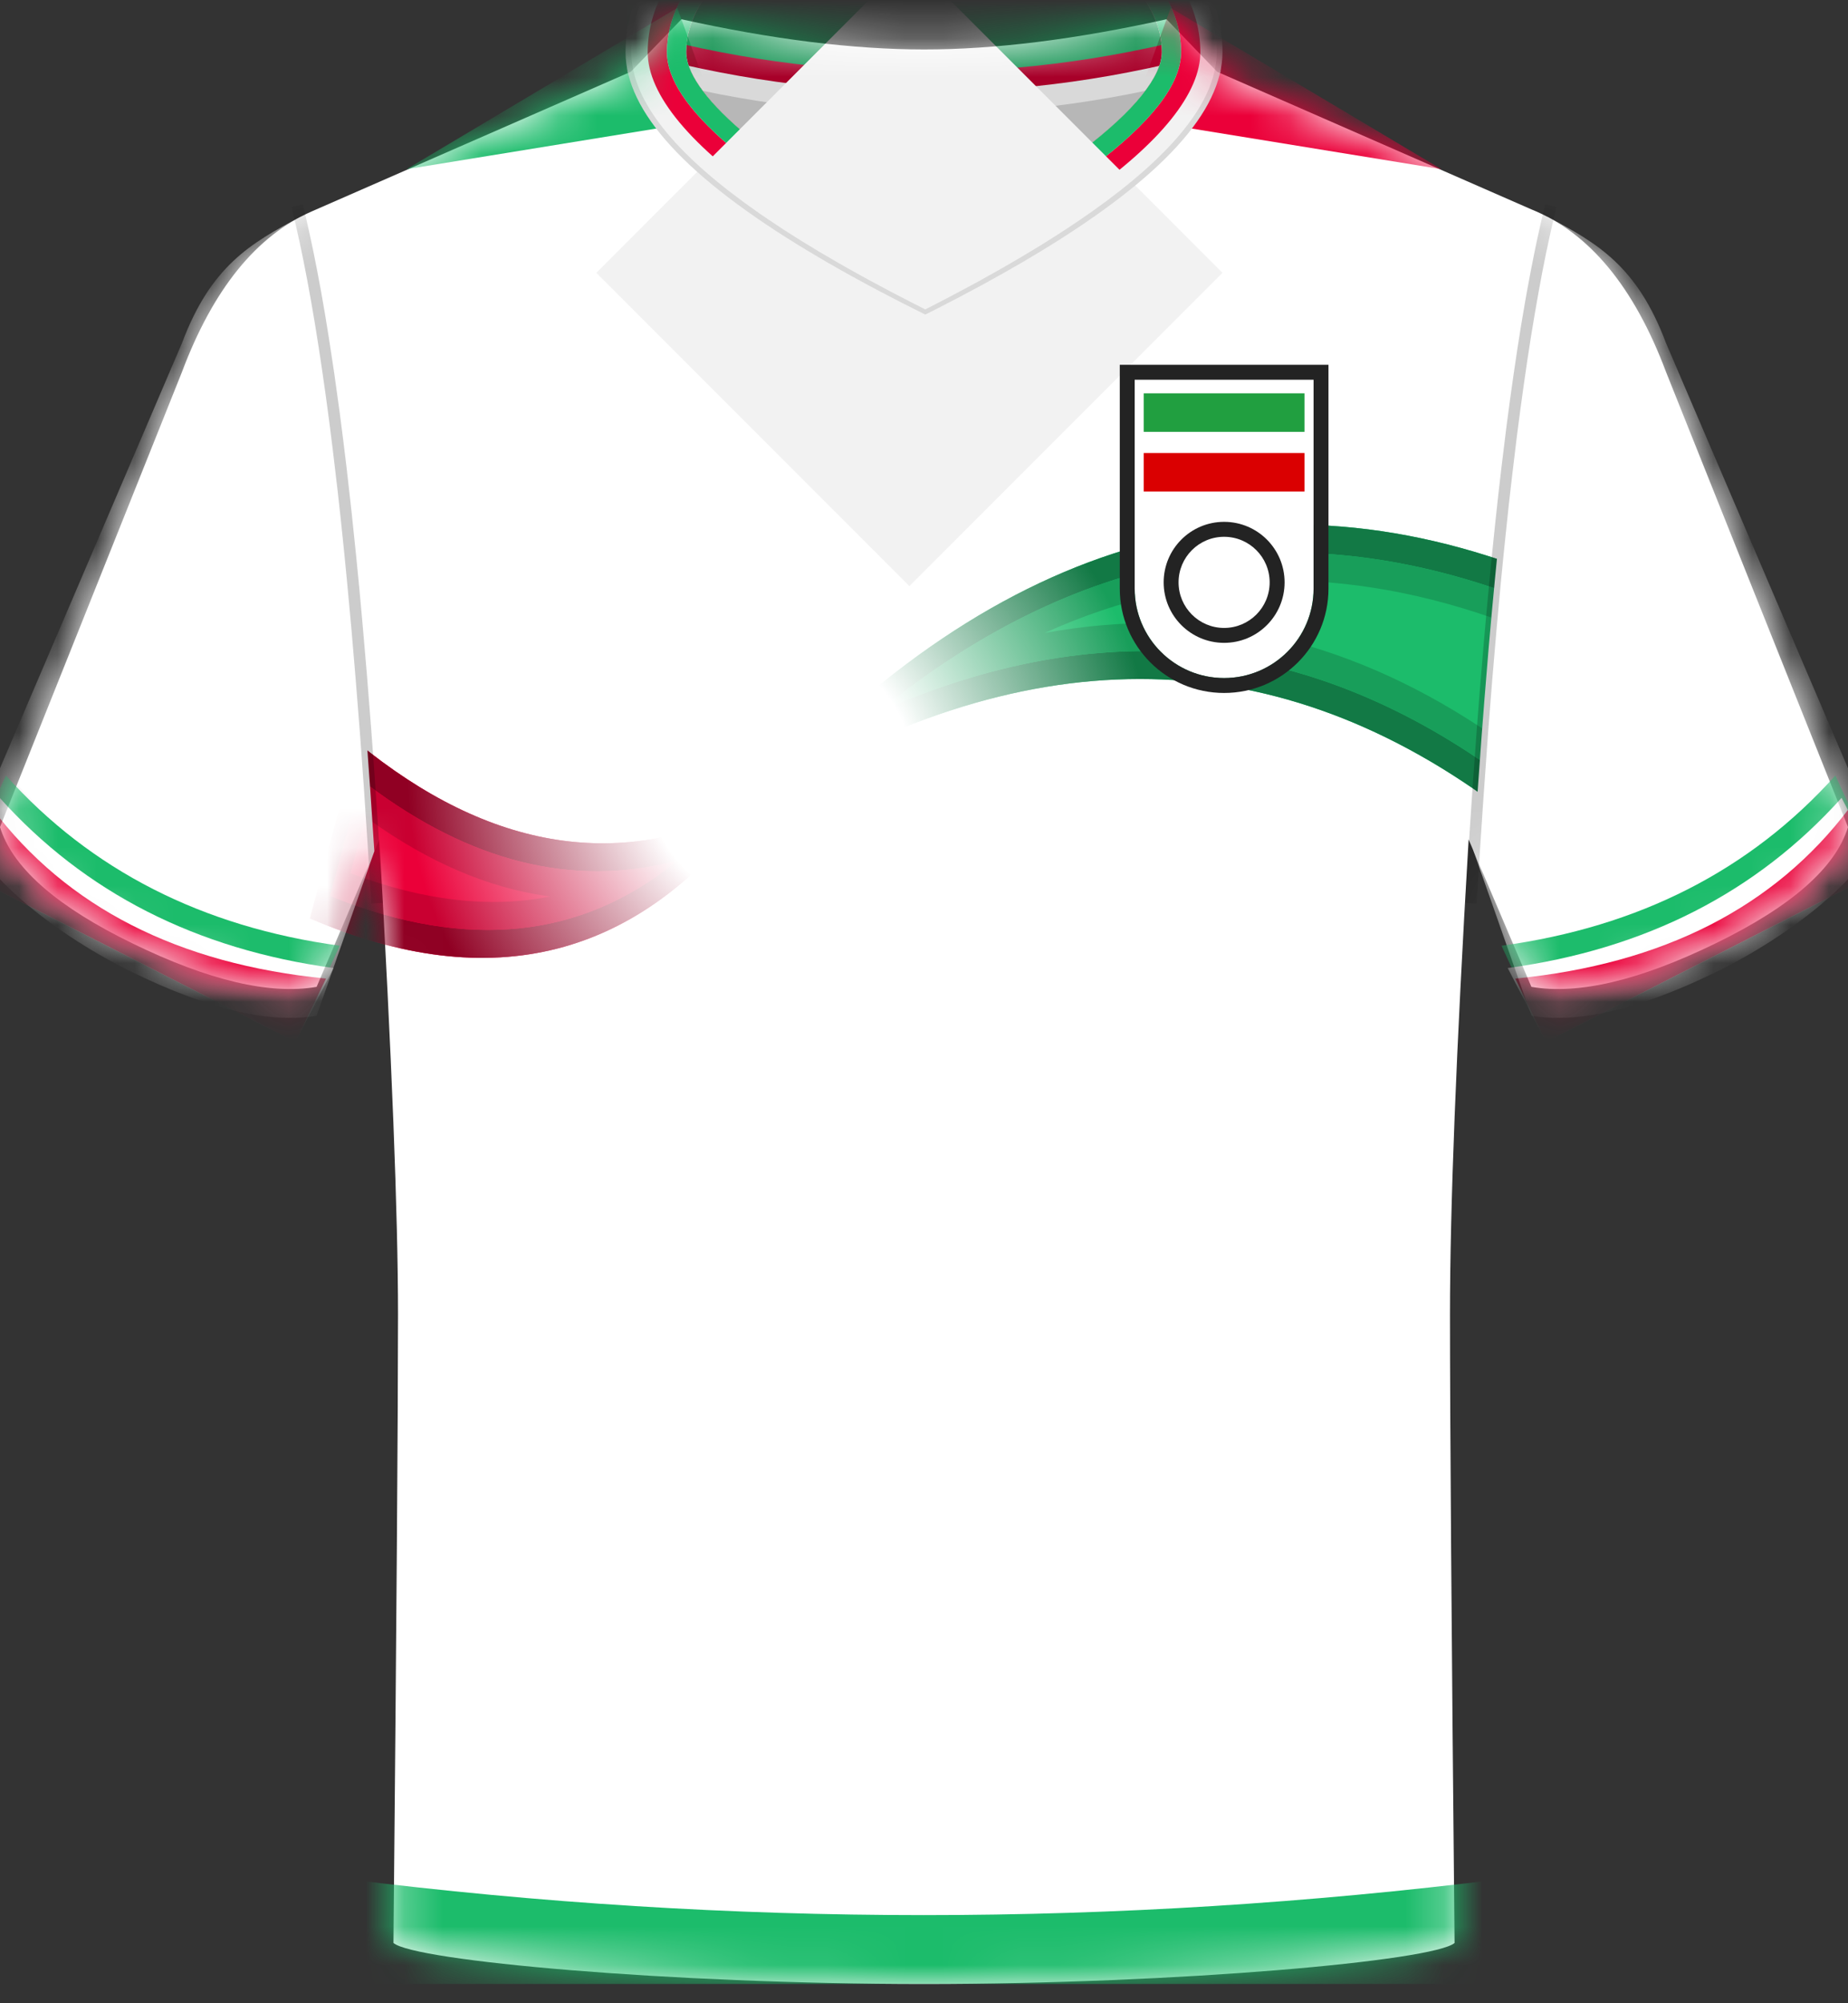 <?xml version="1.0" encoding="UTF-8"?><svg xmlns="http://www.w3.org/2000/svg" xmlns:xlink="http://www.w3.org/1999/xlink" width="48px" height="52px" viewBox="0 0 48 52" version="1.1">
    <rect x="0" y="0" width="48" height="52" fill="#333333" stroke="none"/>
    <title>Iran_Home</title>
    <defs>
        <path d="M10.22,49.935 C10.299,41.609 10.338,36.169 10.338,33.616 C10.338,31.062 10.177,26.954 9.854,21.291 L8.224,25.116 C7.011,25.326 5.418,24.951 3.446,23.991 C1.527,23.058 0.387,22.079 0.028,21.054 L0,20.969 L4.725,9.16 C5.534,7.006 6.661,5.614 8.106,4.984 L16.384,1.363 L17.701,0 C20.054,0.522 22.154,0.783 24.001,0.784 C25.838,0.785 27.938,0.524 30.299,0 L31.614,1.363 L39.776,4.935 C41.278,5.539 42.445,6.948 43.275,9.16 L48,20.969 C47.675,22.024 46.527,23.032 44.554,23.991 C42.582,24.951 40.989,25.326 39.776,25.116 L38.146,21.291 C37.823,26.758 37.662,30.866 37.662,33.616 C37.662,36.366 37.701,41.805 37.781,49.935 C37.246,50.399 30.623,51 24.001,51 C17.378,51 10.755,50.399 10.22,49.935 Z" id="path-1"/>
        <radialGradient cx="50%" cy="50%" fx="50%" fy="50%" r="39.73%" id="radialGradient-3">
            <stop stop-color="#FFFFFF" offset="0%"/>
            <stop stop-color="#FFFFFF" offset="35.749%"/>
            <stop stop-color="#FFFFFF" stop-opacity="0" offset="100%"/>
        </radialGradient>
        <path d="M44.025,3.279 L49.5,16.062 C49.175,17.118 47.277,18.65 45.304,19.61 C43.332,20.57 41.739,20.945 40.526,20.735 L39.027,16.466 L39.128,14.944 L39.233,13.481 L39.306,12.537 L39.418,11.171 L39.496,10.293 L39.576,9.441 L39.657,8.615 L39.783,7.424 L39.913,6.291 L40.003,5.569 L40.094,4.872 L40.187,4.202 L40.282,3.557 L40.38,2.938 L40.479,2.346 L40.58,1.779 L40.683,1.238 C40.701,1.15 40.718,1.063 40.735,0.978 L40.842,0.476 L40.95,0 C42.25,0.686 43.274,1.279 44.025,3.279 Z M5.475,3.279 L0,16.062 C0.325,17.118 2.223,18.65 4.196,19.61 C6.168,20.57 7.761,20.945 8.974,20.735 L10.473,16.466 L10.372,14.944 L10.267,13.481 L10.194,12.537 L10.082,11.171 L10.004,10.293 L9.924,9.441 L9.843,8.615 L9.717,7.424 L9.587,6.291 L9.497,5.569 L9.406,4.872 L9.313,4.202 L9.218,3.557 L9.12,2.938 L9.021,2.346 L8.92,1.779 L8.817,1.238 C8.799,1.15 8.782,1.063 8.765,0.978 L8.658,0.476 L8.55,0 C7.25,0.686 6.226,1.279 5.475,3.279 Z" id="path-4"/>
    </defs>
    <g id="Iran_Home" stroke="none" stroke-width="1" fill="none" fill-rule="evenodd">
        <g id="TeamKit-/-XXX" transform="translate(0, 0.5)">
            <mask id="mask-2" fill="white">
                <use xlink:href="#path-1"/>
            </mask>
            <use id="Shirt-Mask" fill="#FFFFFF" xlink:href="#path-1"/>
            <g id="Pattern" mask="url(#mask-2)">
                <g transform="translate(23.181, 20.398) rotate(-345) translate(-23.181, -20.398) translate(8.078, 8.319)">
                    <path d="M11.632,6.801 L11.632,12.806 C19.678,13.889 25.869,10.224 30.206,1.811 C24.632,7.794 18.44,9.457 11.632,6.801 Z" id="Path-66-Copy" fill="#1CBC6B" fill-rule="evenodd" transform="translate(20.919, 7.401) rotate(-180) translate(-20.919, -7.401) "/>
                    <path d="M30.206,1.811 C25.869,10.224 19.678,13.889 11.632,12.806 L11.632,6.801 C18.44,9.457 24.632,7.794 30.206,1.811 Z M27.712,4.965 L27.61,5.047 C22.875,8.822 17.731,9.726 12.185,7.763 L11.987,7.692 L11.987,12.104 L12.13,12.121 C18.514,12.836 23.678,10.482 27.634,5.073 L27.712,4.965 Z" id="Path-66-Copy-2" fill="#127945" fill-rule="nonzero" transform="translate(20.919, 7.401) rotate(-180) translate(-20.919, -7.401) "/>
                    <path d="M29.851,2.556 L29.772,2.665 C25.817,8.074 20.652,10.428 14.269,9.713 L14.126,9.696 L14.126,5.284 L14.324,5.355 C19.869,7.318 25.013,6.413 29.748,2.639 L29.851,2.556 Z M26.164,5.692 L26.213,5.652 L26.201,5.657 C22.564,7.381 18.711,7.568 14.645,6.22 L14.481,6.165 L14.481,8.989 L14.665,9.007 C19.11,9.423 22.941,8.315 26.164,5.692 Z" id="Path" fill="#189E5A" fill-rule="nonzero" transform="translate(21.988, 6.197) scale(-1, -1) translate(-21.988, -6.197) "/>
                    <path d="M1.25,14.103 L1.25,18.837 C6.338,19.574 9.799,17.626 11.632,12.991 C8.782,15.575 5.321,15.946 1.25,14.103 Z" id="Path-66" fill="#EB0039" fill-rule="evenodd"/>
                    <path d="M11.632,12.991 C9.799,17.626 6.338,19.574 1.25,18.837 L1.25,14.103 C5.321,15.946 8.782,15.575 11.632,12.991 Z M10.075,14.921 L10.018,14.953 C7.632,16.296 4.898,16.344 1.819,15.106 L1.606,15.018 L1.606,18.137 L1.719,18.151 C5.434,18.582 8.206,17.505 10.046,14.961 L10.075,14.921 Z" id="Path-66-Copy-3" fill="#900023" fill-rule="nonzero"/>
                    <path d="M10.075,14.921 L10.046,14.961 C8.206,17.505 5.434,18.582 1.719,18.151 L1.606,18.137 L1.606,15.018 L1.819,15.106 C4.898,16.344 7.632,16.296 10.018,14.953 L10.075,14.921 Z M1.961,15.92 L1.961,17.431 L2.035,17.438 C3.999,17.625 5.684,17.374 7.088,16.693 L7.13,16.672 L7.016,16.687 C5.484,16.866 3.842,16.626 2.09,15.97 L1.961,15.92 Z" id="Path" fill="#C90031" fill-rule="nonzero"/>
                    <circle id="Oval" fill="url(#radialGradient-3)" fill-rule="evenodd" cx="12.079" cy="12.079" r="12.079"/>
                </g>
            </g>
            <g id="Bottom" mask="url(#mask-2)">
                <g transform="translate(9.002, -0.294)">
                    <path d="M0,48.571 C4.993,49.194 9.988,49.506 14.988,49.506 C19.987,49.506 24.989,49.194 29.995,48.571 L29.995,51.294 L0,51.294 L0,48.571 Z" id="Bottom" fill="#1CBC6B"/>
                    <g id="Group-2" stroke-width="1" fill="none" transform="translate(1.036, 0)">
                        <polygon id="Triangle" fill="#EB0039" transform="translate(23.623, 2.811) rotate(-250) translate(-23.623, -2.811) " points="23.623 -1.208 25.151 6.83 22.094 6.83"/>
                        <polygon id="Triangle-Copy" fill="#1CBC6B" transform="translate(4.3, 2.811) scale(-1, 1) rotate(-250) translate(-4.3, -2.811) " points="4.3 -1.208 5.828 6.83 2.771 6.83"/>
                    </g>
                </g>
            </g>
            <g id="Cuffs" mask="url(#mask-2)" fill="#000000" fill-opacity="0.1">
                <g transform="translate(-0.917, 19.644)">
                    <path d="M40.007,4.419 C41.793,4.175 43.409,3.685 44.854,2.948 C46.299,2.212 47.574,1.229 48.679,-4.61852778e-14 L49.833,2.494 L41.161,6.913 L40.007,4.419 Z M9.826,4.419 C8.04,4.175 6.425,3.685 4.979,2.948 C3.534,2.212 2.259,1.229 1.154,6.35935749e-13 L0,2.494 L8.672,6.913 L9.826,4.419 Z"/>
                </g>
            </g>
            <g id="Sleeves" mask="url(#mask-2)">
                <g transform="translate(-0.75, 5.131)">
                    <mask id="mask-5" fill="white">
                        <use xlink:href="#path-4"/>
                    </mask>
                    <use id="Combined-Shape" stroke="none" fill="#FFFFFF" fill-rule="evenodd" xlink:href="#path-4"/>
                </g>
            </g>
            <g id="Cuffs" mask="url(#mask-2)">
                <g transform="translate(-1.093, 19.631)">
                    <g id="Group" transform="translate(-0, 0)">
                        <path d="M0.192,2.083 C1.894,2.677 3.556,2.974 5.178,2.974 C6.8,2.974 8.382,2.677 9.925,2.083 L9.82,4.83 L0.087,4.83 L0.192,2.083 Z" id="Cuff-Blue" fill="#1CBC6B" transform="translate(5.006, 3.457) scale(-1, 1) rotate(-27) translate(-5.006, -3.457) "/>
                        <path d="M0.051,2.667 C1.753,3.261 3.415,3.558 5.037,3.558 C6.66,3.558 8.242,3.261 9.784,2.667 L9.798,4.825 L0.066,4.825 L0.051,2.667 Z" id="Cuff-Blue-Copy" fill="#FFFFFF" transform="translate(4.925, 3.746) scale(-1, 1) rotate(-27) translate(-4.925, -3.746) "/>
                        <path d="M-0.021,2.971 C1.777,3.675 3.487,4.026 5.109,4.026 C6.731,4.026 8.265,3.675 9.711,2.971 L9.676,4.795 L-0.057,4.795 L-0.021,2.971 Z" id="Cuff-Blue-Copy-2" fill="#EB0039" transform="translate(4.827, 3.883) scale(-1, 1) rotate(-27) translate(-4.827, -3.883) "/>
                    </g>
                    <g id="Group-Copy" transform="translate(45.006, 3.46) scale(-1, 1) translate(-45.006, -3.46) translate(40, 0)">
                        <path d="M0.192,2.083 C1.894,2.677 3.556,2.974 5.178,2.974 C6.8,2.974 8.382,2.677 9.925,2.083 L9.82,4.83 L0.087,4.83 L0.192,2.083 Z" id="Cuff-Blue" fill="#1CBC6B" transform="translate(5.006, 3.457) scale(-1, 1) rotate(-27) translate(-5.006, -3.457) "/>
                        <path d="M0.051,2.667 C1.753,3.261 3.415,3.558 5.037,3.558 C6.66,3.558 8.242,3.261 9.784,2.667 L9.798,4.825 L0.066,4.825 L0.051,2.667 Z" id="Cuff-Blue-Copy" fill="#FFFFFF" transform="translate(4.925, 3.746) scale(-1, 1) rotate(-27) translate(-4.925, -3.746) "/>
                        <path d="M-0.021,2.971 C1.777,3.675 3.487,4.026 5.109,4.026 C6.731,4.026 8.265,3.675 9.711,2.971 L9.676,4.795 L-0.057,4.795 L-0.021,2.971 Z" id="Cuff-Blue-Copy-2" fill="#EB0039" transform="translate(4.827, 3.883) scale(-1, 1) rotate(-27) translate(-4.827, -3.883) "/>
                    </g>
                </g>
            </g>
            <g id="Neck" mask="url(#mask-2)">
                <g transform="translate(24, 1.595) scale(-1, 1) translate(-24, -1.595) translate(16.247, -4.476)">
                    <path d="M1.003,5.976 L14.503,5.976 C11.939,9.199 9.689,10.811 7.753,10.811 C5.817,10.811 3.567,9.199 1.003,5.976 Z" id="Neck-Inside" fill="#B7B7B7" fill-rule="evenodd"/>
                    <path d="M15.455,2.105 L15.455,5.855 C12.888,6.575 10.32,6.935 7.753,6.935 C5.185,6.935 2.617,6.575 0.05,5.855 L0.05,2.105 L15.455,2.105 Z" id="Path" fill="#D9D9D9" fill-rule="nonzero"/>
                    <path d="M15.455,1.075 L15.455,4.825 C12.888,5.545 10.32,5.905 7.753,5.905 C5.185,5.905 2.617,5.545 0.05,4.825 L0.05,1.075 L15.455,1.075 Z" id="Path-Copy" fill="#139352" fill-rule="nonzero"/>
                    <path d="M0.05,4.758 C2.617,5.478 5.185,5.838 7.753,5.838 C10.32,5.838 12.888,5.478 15.455,4.758 L15.455,5.286 C12.888,6.006 10.32,6.366 7.753,6.366 C5.185,6.366 2.617,6.006 0.05,5.286 Z M13.73,2.732 L13.73,3.26 L1.775,3.26 L1.775,2.732 L13.73,2.732 Z" id="Neck-Back-Stripe" fill="#A80029" fill-rule="nonzero"/>
                    <path d="M7.753,0.075 C11.993,0.075 15.43,2.426 15.43,5.325 C15.43,6.639 14.247,8.1 11.88,9.708 L11.45,9.993 C11.377,10.041 11.302,10.089 11.226,10.137 L10.759,10.427 C10.679,10.475 10.599,10.524 10.517,10.573 L10.013,10.867 C9.841,10.966 9.665,11.065 9.485,11.165 L8.932,11.465 C8.838,11.515 8.743,11.566 8.646,11.616 L8.057,11.921 C7.956,11.972 7.855,12.024 7.753,12.075 L7.151,11.768 C6.954,11.667 6.762,11.566 6.573,11.465 L6.021,11.165 C5.84,11.065 5.664,10.966 5.492,10.867 L4.989,10.573 L4.51,10.282 C4.354,10.185 4.203,10.089 4.055,9.993 L3.625,9.708 C1.258,8.1 0.075,6.639 0.075,5.325 C0.075,2.426 3.512,0.075 7.753,0.075 Z M7.753,1.575 C4.246,1.575 1.575,3.402 1.575,5.325 C1.575,5.951 2.26,6.833 3.656,7.889 L3.991,8.135 C4.049,8.177 4.108,8.219 4.168,8.261 L4.541,8.516 C4.605,8.559 4.671,8.603 4.737,8.646 L5.148,8.91 L5.585,9.179 C5.659,9.225 5.735,9.27 5.812,9.316 L6.287,9.592 L6.788,9.874 L7.314,10.16 L7.753,10.39 L8.191,10.16 L8.718,9.874 C8.803,9.826 8.888,9.779 8.971,9.732 L9.459,9.453 C9.618,9.361 9.772,9.269 9.922,9.179 L10.358,8.909 L10.77,8.645 C10.836,8.602 10.901,8.559 10.966,8.516 L11.339,8.26 L11.686,8.01 L12.008,7.766 L12.305,7.529 C13.348,6.67 13.884,5.943 13.927,5.397 L13.93,5.325 C13.93,3.402 11.259,1.575 7.753,1.575 Z" id="Neck-Front-Stripe" fill="#EB0039" fill-rule="nonzero"/>
                    <path d="M7.753,0.075 C11.993,0.075 15.43,2.426 15.43,5.325 C15.43,6.639 14.247,8.1 11.88,9.708 L11.45,9.993 L11.226,10.137 L10.639,10.5 L10.013,10.867 L9.485,11.165 L8.932,11.465 L8.646,11.616 L7.905,11.998 L7.753,12.075 L7.151,11.768 L6.573,11.465 L6.021,11.165 L5.492,10.867 L4.989,10.573 L4.51,10.282 C4.354,10.185 4.203,10.089 4.055,9.993 L3.625,9.708 C1.258,8.1 0.075,6.639 0.075,5.325 C0.075,2.487 3.368,0.175 7.483,0.078 L7.753,0.075 Z M7.753,0.575 C3.757,0.575 0.575,2.751 0.575,5.325 C0.575,6.383 1.578,7.664 3.639,9.11 L3.902,9.291 L4.327,9.574 L4.547,9.715 L4.769,9.854 L5.241,10.141 L5.741,10.433 L6.259,10.725 L6.809,11.024 L7.378,11.323 L7.753,11.514 L8.555,11.099 L9.243,10.727 L9.506,10.58 L9.761,10.435 L10.261,10.143 L10.496,10.002 L10.956,9.716 L11.174,9.577 L11.599,9.294 C13.842,7.771 14.93,6.427 14.93,5.325 C14.93,2.751 11.748,0.575 7.753,0.575 Z M7.753,1.075 C11.387,1.075 14.43,2.993 14.43,5.345 L14.426,5.437 C14.368,6.166 13.745,6.991 12.618,7.92 L12.31,8.165 L11.978,8.416 L11.621,8.672 L11.185,8.97 L10.621,9.335 L10.181,9.607 L9.708,9.887 L9.216,10.168 L8.424,10.602 L7.753,10.954 L7.076,10.599 L6.543,10.31 L6.036,10.024 L5.488,9.704 L4.878,9.331 L4.463,9.064 L3.881,8.67 L3.355,8.288 C1.87,7.165 1.075,6.175 1.075,5.325 C1.075,2.993 4.119,1.075 7.753,1.075 Z M7.753,1.575 C4.246,1.575 1.575,3.402 1.575,5.325 C1.575,5.951 2.26,6.833 3.656,7.889 L4.079,8.198 L4.638,8.581 L5.148,8.91 L5.585,9.179 L6.287,9.592 L6.788,9.874 L7.314,10.16 L7.753,10.39 L8.191,10.16 L8.718,9.874 L9.459,9.453 L9.922,9.179 L10.358,8.909 L10.868,8.58 L11.339,8.26 L11.686,8.01 L12.008,7.766 L12.305,7.529 L12.507,7.359 C13.418,6.574 13.887,5.907 13.927,5.397 L13.93,5.325 L13.925,5.177 C13.793,3.309 11.169,1.575 7.753,1.575 Z" id="Neck-Front" fill="#F2F2F2" fill-rule="nonzero"/>
                    <path d="M7.753,1.075 C11.387,1.075 14.43,2.993 14.43,5.345 L14.426,5.437 C14.368,6.166 13.745,6.991 12.618,7.92 L12.31,8.165 L11.978,8.416 L11.621,8.672 L11.185,8.97 L10.621,9.335 L10.181,9.607 L9.708,9.887 L9.216,10.168 L8.424,10.602 L7.753,10.954 L7.076,10.599 L6.543,10.31 L6.036,10.024 L5.488,9.704 L4.878,9.331 L4.463,9.064 L3.881,8.67 L3.355,8.288 C1.87,7.165 1.075,6.175 1.075,5.325 C1.075,2.993 4.119,1.075 7.753,1.075 Z M7.753,1.575 C4.246,1.575 1.575,3.402 1.575,5.325 C1.575,5.951 2.26,6.833 3.656,7.889 L3.991,8.135 C4.049,8.177 4.108,8.219 4.168,8.261 L4.541,8.516 C4.605,8.559 4.671,8.603 4.737,8.646 L5.148,8.91 L5.585,9.179 C5.659,9.225 5.735,9.27 5.812,9.316 L6.287,9.592 L6.788,9.874 L7.314,10.16 L7.753,10.39 L8.191,10.16 L8.718,9.874 C8.803,9.826 8.888,9.779 8.971,9.732 L9.459,9.453 C9.618,9.361 9.772,9.269 9.922,9.179 L10.358,8.909 L10.77,8.645 C10.836,8.602 10.901,8.559 10.966,8.516 L11.339,8.26 L11.686,8.01 L12.008,7.766 L12.305,7.529 C13.348,6.67 13.884,5.943 13.927,5.397 L13.93,5.325 C13.93,3.402 11.259,1.575 7.753,1.575 Z" id="Path" fill="#1CBC6B" fill-rule="nonzero"/>
                    <g id="Neck-Cut---Turn-Off" stroke-width="1" fill="none" fill-rule="evenodd" transform="translate(0.075, 0.075)">
                        <g id="Group" transform="translate(7.678, 10.307)">
                            <polygon id="Rectangle" fill="#FFFFFF" points="0 0 2 1 2 1.572 0 0.572"/>
                            <polygon id="Rectangle-Copy" fill="#CCCCCC" points="0 0.572 2 1.572 2 2.132 0 1.132"/>
                        </g>
                    </g>
                    <g id="Rectangle" stroke-width="1" fill="none" fill-rule="evenodd" transform="translate(0.075, 0.075)">
                        <rect fill="#F2F2F2" transform="translate(8.057, 10.983) rotate(-45) translate(-8.057, -10.983) " x="2.307" y="5.233" width="11.5" height="11.5"/>
                    </g>
                    <path d="M7.753,0 C3.476,0 0,2.377 0,5.325 C0,6.864 1.567,8.58 4.697,10.485 L5.191,10.78 C5.529,10.977 5.883,11.176 6.253,11.378 L6.821,11.681 L7.414,11.988 C7.514,12.039 7.616,12.09 7.719,12.142 L8.332,11.834 L8.919,11.529 C9.398,11.276 9.851,11.026 10.277,10.78 L10.776,10.485 C13.938,8.58 15.505,6.864 15.505,5.325 C15.505,2.377 12.03,0 7.753,0 Z M7.753,0.15 C11.956,0.15 15.355,2.474 15.355,5.325 C15.355,6.499 14.378,7.804 12.421,9.235 L12.03,9.514 C11.963,9.561 11.895,9.607 11.825,9.654 L11.398,9.938 L10.946,10.224 L10.469,10.514 L9.968,10.806 C9.882,10.855 9.796,10.905 9.708,10.954 L9.171,11.251 C8.987,11.351 8.8,11.451 8.608,11.552 L8.022,11.855 C7.922,11.906 7.821,11.957 7.719,12.008 C7.514,11.904 7.313,11.8 7.116,11.697 L6.538,11.389 C6.444,11.338 6.35,11.287 6.258,11.236 L5.717,10.933 L5.201,10.633 L4.71,10.336 C4.232,10.041 3.791,9.751 3.387,9.465 L2.996,9.182 C1.103,7.771 0.15,6.484 0.15,5.325 C0.15,2.474 3.549,0.15 7.753,0.15 Z" id="Neck-Seam" fill="#D9D9D9" fill-rule="nonzero"/>
                </g>
            </g>
            <g id="Arm-Seams" mask="url(#mask-2)" fill="#000000" fill-opacity="0.2" fill-rule="nonzero">
                <g transform="translate(7.573, 4.805)">
                    <path d="M30.484,0.072 L30.775,0 L30.885,0.459 L30.992,0.944 C31.01,1.027 31.027,1.111 31.045,1.196 L31.149,1.72 L31.252,2.269 C31.269,2.362 31.285,2.457 31.302,2.553 L31.402,3.141 L31.499,3.755 L31.594,4.394 L31.688,5.059 L31.78,5.75 L31.913,6.835 L32,7.59 L32.084,8.372 L32.167,9.179 L32.287,10.437 L32.365,11.309 L32.478,12.664 L32.551,13.6 L32.657,15.052 L32.791,17.079 L32.855,18.131 L32.555,18.149 L32.493,17.12 L32.395,15.623 L32.259,13.714 L32.152,12.348 L32.04,11.037 L31.925,9.781 L31.845,8.975 L31.723,7.813 L31.638,7.069 L31.509,5.999 L31.42,5.317 L31.329,4.659 L31.237,4.027 L31.143,3.419 L31.046,2.836 L30.948,2.278 L30.849,1.744 L30.747,1.235 L30.643,0.751 L30.538,0.292 L30.484,0.072 Z" id="Right" transform="translate(31.669, 9.074) scale(-1, 1) translate(-31.669, -9.074) "/>
                    <path d="M0.291,0 L0.346,0.226 L0.454,0.698 L0.561,1.196 L0.665,1.72 L0.768,2.269 L0.868,2.844 L0.966,3.445 L1.11,4.394 L1.25,5.402 L1.34,6.105 L1.429,6.835 L1.558,7.978 L1.683,9.179 L1.764,10.011 L1.842,10.87 L1.957,12.206 L2.067,13.6 L2.138,14.562 L2.24,16.053 L2.339,17.602 L2.37,18.131 L2.071,18.149 L1.976,16.615 L1.878,15.137 L1.775,13.714 L1.667,12.348 L1.556,11.037 L1.44,9.781 L1.361,8.975 L1.28,8.194 L1.197,7.438 L1.068,6.349 L0.981,5.655 L0.891,4.985 L0.799,4.34 L0.706,3.72 L0.611,3.124 L0.514,2.554 L0.415,2.008 L0.314,1.487 L0.211,0.99 L0.106,0.519 C0.089,0.442 0.071,0.367 0.053,0.292 L0,0.072 L0.291,0 Z" id="Left"/>
                </g>
            </g>
        </g>
        <g id="Group-6" transform="translate(29.085, 9.47)">
            <path d="M0.387,0.387 L5.034,0.387 L5.034,5.808 C5.034,7.091 3.993,8.131 2.71,8.131 C1.427,8.131 0.387,7.091 0.387,5.808 L0.387,0.387 Z" id="Combined-Shape" fill="#FFFFFF"/>
            <path d="M5.421,0 L0,0 L0,5.808 C0,7.305 1.213,8.518 2.71,8.518 C4.207,8.518 5.421,7.305 5.421,5.808 L5.421,0 Z M5.034,0.387 L5.034,5.808 C5.034,7.091 3.993,8.131 2.71,8.131 C1.427,8.131 0.387,7.091 0.387,5.808 L0.387,0.387 L5.034,0.387 Z" id="Combined-Shape-Copy-13" fill="#232323" fill-rule="nonzero"/>
            <rect id="Rectangle" fill="#219F40" x="0.622" y="0.74" width="4.176" height="1"/>
            <path d="M2.71,4.076 C3.578,4.076 4.281,4.779 4.281,5.647 C4.281,6.514 3.578,7.217 2.71,7.217 C1.843,7.217 1.14,6.514 1.14,5.647 C1.14,4.779 1.843,4.076 2.71,4.076 Z M2.71,4.464 C2.057,4.464 1.527,4.993 1.527,5.647 C1.527,6.3 2.057,6.83 2.71,6.83 C3.364,6.83 3.893,6.3 3.893,5.647 C3.893,4.993 3.364,4.464 2.71,4.464 Z" id="Oval-Copy-6" fill="#232323" fill-rule="nonzero"/>
            <rect id="Rectangle-Copy-32" fill="#DA0001" x="0.622" y="2.289" width="4.176" height="1"/>
        </g>
    </g>
</svg>
